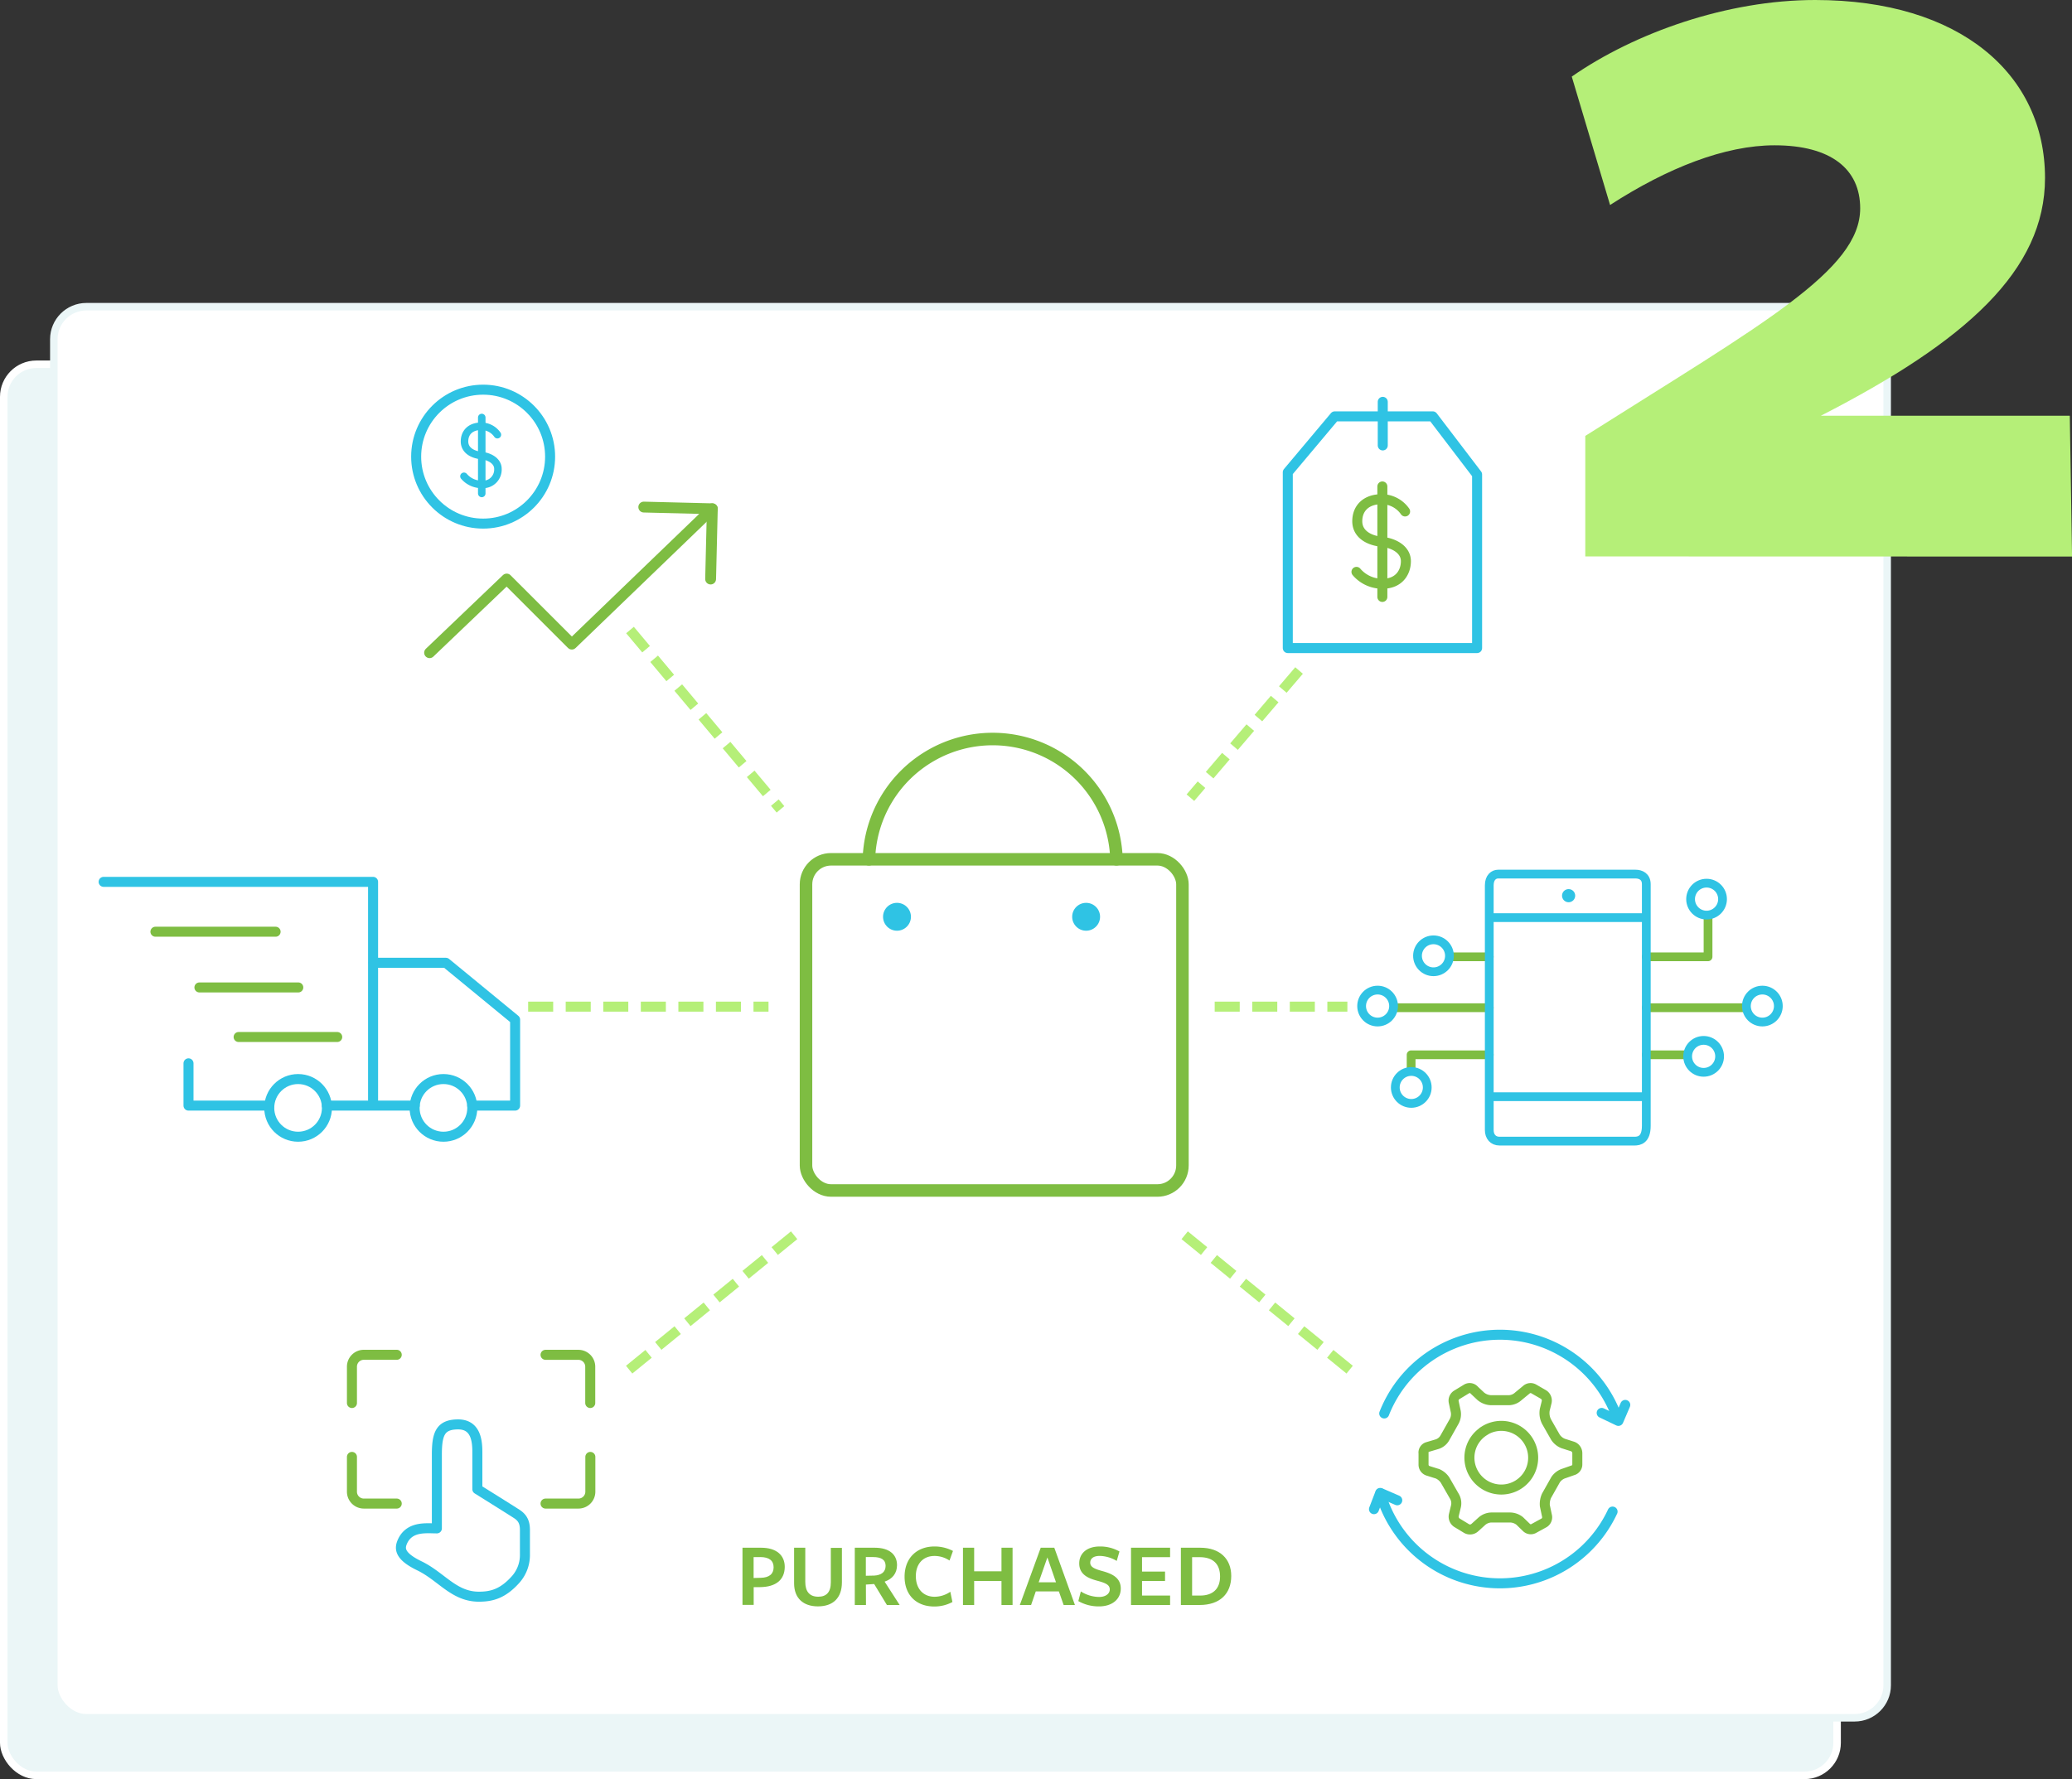 <svg xmlns="http://www.w3.org/2000/svg" viewBox="0 0 827.58 710.77"><rect x="0" y="0" width="827.58" height="710.77" fill="#333333" stroke="none"/><defs><style>.cls-1{fill:#ebf6f7;stroke:#fff;}.cls-1,.cls-15,.cls-19,.cls-2{stroke-miterlimit:10;}.cls-1,.cls-2,.cls-6,.cls-7{stroke-width:3px;}.cls-2{fill:#fff;stroke:#ebf6f7;}.cls-3{fill:#b5ef78;}.cls-11,.cls-12,.cls-13,.cls-14,.cls-15,.cls-16,.cls-17,.cls-18,.cls-19,.cls-4,.cls-5,.cls-6,.cls-7,.cls-8,.cls-9{fill:none;}.cls-11,.cls-12,.cls-14,.cls-17,.cls-18,.cls-4,.cls-5,.cls-9{stroke:#7ebd42;}.cls-11,.cls-12,.cls-13,.cls-14,.cls-16,.cls-4,.cls-5,.cls-6,.cls-7,.cls-8,.cls-9{stroke-linecap:round;}.cls-11,.cls-12,.cls-13,.cls-14,.cls-16,.cls-18,.cls-4,.cls-5,.cls-6,.cls-7,.cls-8,.cls-9{stroke-linejoin:round;}.cls-4,.cls-5{stroke-width:4.33px;}.cls-11,.cls-13,.cls-4,.cls-6{fill-rule:evenodd;}.cls-13,.cls-15,.cls-16,.cls-6,.cls-7,.cls-8{stroke:#2fc3e4;}.cls-11,.cls-12,.cls-13,.cls-17,.cls-18,.cls-19,.cls-8{stroke-width:4px;}.cls-9{stroke-width:5px;}.cls-10{fill:#2fc3e4;}.cls-14,.cls-15,.cls-16{stroke-width:3.5px;}.cls-17{stroke-miterlimit:8;}.cls-19{stroke:#b5ef78;stroke-dasharray:10 5;}.cls-20{fill:#7ebd42;}</style></defs><g id="Layer_2" data-name="Layer 2"><g id="Desktop"><g id="Solutions"><g id="SOLUTION_2" data-name="SOLUTION 2"><g id="Layer_14_copy" data-name="Layer 14 copy"><rect class="cls-1" x="1.5" y="145.53" width="732.26" height="563.74" rx="13"/><rect class="cls-2" x="21.5" y="122.53" width="732.26" height="563.74" rx="13"/></g><path class="cls-3" d="M633.18,222.3V174.15c71.1-45,109.8-66.15,109.8-90.9,0-15.75-11.7-25.2-34.2-25.2-19.8,0-42.75,9-65.7,23.85l-15.3-51.3C653,13.05,689.88,0,725,0c58,0,91.8,29.7,91.8,71.1,0,36.9-31.5,65.25-89.55,95h99.45l.9,56.25Z"/><g id="Layer_31_copy" data-name="Layer 31 copy"><g id="Layer_18_copy" data-name="Layer 18 copy"><polyline class="cls-4" points="257.13 202.58 284.51 203.26 228.39 257.33 202.38 231.33 171.58 260.76"/><line class="cls-5" x1="283.83" y1="231.33" x2="284.51" y2="203.26"/><path class="cls-6" d="M198.66,173.66a7.85,7.85,0,0,0-6.42-3.37c-4.33,0-6.71,2.52-6.71,6.06s3.19,5.27,6.65,5.63,6.7,2.24,6.7,5.34a5.94,5.94,0,0,1-6.35,6.21,9.26,9.26,0,0,1-7.22-3.25"/><line class="cls-7" x1="192.42" y1="166.79" x2="192.42" y2="197.14"/><circle class="cls-8" cx="192.97" cy="182.43" r="26.75"/><rect class="cls-9" x="321.93" y="343.3" width="150.35" height="132.31" rx="10"/><path class="cls-9" d="M347.05,343.3a49.46,49.46,0,0,1,98.88,0"/><circle class="cls-10" cx="358.27" cy="366.26" r="5.57"/><circle class="cls-10" cx="433.81" cy="366.26" r="5.57"/><path class="cls-11" d="M561.21,204.33a11.42,11.42,0,0,0-9.34-4.9c-6.3,0-9.76,3.67-9.76,8.81s4.63,7.67,9.67,8.19c5.22.55,9.75,3.26,9.75,7.77s-2.84,9-9.24,9a13.42,13.42,0,0,1-10.5-4.73"/><line class="cls-12" x1="552.13" y1="194.34" x2="552.13" y2="238.48"/><polygon class="cls-13" points="572.26 166.34 533.12 166.34 514.36 188.67 514.36 258.91 589.97 258.91 589.97 189.56 572.26 166.34"/><line class="cls-8" x1="552.29" y1="177.95" x2="552.29" y2="160.54"/><line class="cls-14" x1="697.19" y1="402.59" x2="657.55" y2="402.59"/><line class="cls-14" x1="594.82" y1="402.59" x2="557.18" y2="402.59"/><polyline class="cls-14" points="682.21 366.25 682.21 382.25 657.55 382.25"/><line class="cls-14" x1="594.82" y1="382.25" x2="579.57" y2="382.25"/><line class="cls-14" x1="673.53" y1="421.4" x2="657.55" y2="421.4"/><polyline class="cls-14" points="563.62 427.93 563.62 421.4 594.82 421.4"/><circle class="cls-10" cx="626.52" cy="357.83" r="2.63"/><path class="cls-15" d="M653.27,349.21H598.33c-1.63,0-3.5,1.27-3.5,4.47v97.8c0,2.54,1.5,4.41,4.1,4.41h53.91c1.88,0,4.71-.55,4.71-6.1V353.25C657.55,350.11,655.2,349.21,653.27,349.21Z"/><line class="cls-15" x1="594.95" y1="366.6" x2="657.25" y2="366.6"/><line class="cls-15" x1="595.01" y1="438.14" x2="657.49" y2="438.14"/><circle class="cls-16" cx="681.62" cy="359.21" r="6.38"/><circle class="cls-16" cx="703.91" cy="401.93" r="6.38"/><circle class="cls-16" cx="550.23" cy="401.93" r="6.38"/><circle class="cls-16" cx="563.68" cy="434.44" r="6.38"/><circle class="cls-16" cx="680.45" cy="422.02" r="6.38"/><circle class="cls-16" cx="572.55" cy="381.85" r="6.38"/><polyline class="cls-8" points="41.39 352.31 149.01 352.31 149.01 441.37"/><line class="cls-8" x1="165.64" y1="441.7" x2="130.55" y2="441.7"/><polyline class="cls-8" points="149.24 384.64 178.1 384.64 205.74 407.36 205.74 441.7 188.61 441.7"/><polyline class="cls-8" points="75.29 424.81 75.29 441.7 107.57 441.7"/><line class="cls-12" x1="62.08" y1="372.23" x2="110.08" y2="372.23"/><line class="cls-12" x1="79.65" y1="394.49" x2="119.14" y2="394.49"/><line class="cls-12" x1="95.31" y1="414.29" x2="134.69" y2="414.29"/><circle class="cls-8" cx="119.06" cy="442.61" r="11.52"/><circle class="cls-8" cx="177.12" cy="442.61" r="11.52"/><path class="cls-12" d="M140.57,560.51V546a4.75,4.75,0,0,1,4.75-4.75h13.14"/><path class="cls-12" d="M140.57,582.05v13.89a4.75,4.75,0,0,0,4.75,4.75h13.14"/><path class="cls-12" d="M217.9,541.26H231a4.75,4.75,0,0,1,4.75,4.75v14.5"/><path class="cls-12" d="M235.79,582.05v13.89a4.75,4.75,0,0,1-4.75,4.75H217.9"/><path class="cls-8" d="M190.66,594.53V580.28c0-4.25-.41-11.22-7.68-11.22s-8.49,4-8.49,12.13V610.6c-4.15,0-10.42-.91-13.45,4.65-1.41,2.83-2.32,6.06,6.47,10.31s13.75,12.33,23.75,12.33c5.06,0,9.61-1.11,14.86-7.07a14.7,14.7,0,0,0,3.54-10v-9.6c0-3-.91-4.85-3.23-6.37s-15.77-9.91-15.77-9.91"/><path class="cls-13" d="M552.88,564.69a49.66,49.66,0,0,1,92.35-.14c.37.94.71,1.88,1,2.83"/><path class="cls-13" d="M551.34,596.55a48.76,48.76,0,0,0,1.6,4.68,49.65,49.65,0,0,0,91.14,2.66"/><polyline class="cls-13" points="548.78 602.93 551.28 596.43 558.08 599.38"/><polyline class="cls-13" points="649.15 561.27 646.41 567.66 639.73 564.47"/><path class="cls-17" d="M592.87,571.6A12.72,12.72,0,1,1,588.79,589a12.61,12.61,0,0,1,4.08-17.36Z"/><path class="cls-18" d="M574.15,588.79l-3.84-1.21a2.56,2.56,0,0,1-1.73-2.5l0-4.42a2.32,2.32,0,0,1,1.73-2.6l3.57-1.06a5.42,5.42,0,0,0,3.26-2.64l3.62-6.42a6,6,0,0,0,.69-4l-.84-3.93a2.71,2.71,0,0,1,1.22-2.73l3.88-2.36a2.43,2.43,0,0,1,3.18.51l2.58,2.42a6.76,6.76,0,0,0,4,1.54h7.3a5.87,5.87,0,0,0,3.69-1.57l3.1-2.55a2.53,2.53,0,0,1,3.11-.34l3.75,2.16a2.85,2.85,0,0,1,1.35,3L617,563.2a7.47,7.47,0,0,0,.85,5l3.38,5.93a6.59,6.59,0,0,0,3.1,2.55l3.83,1.22a2.87,2.87,0,0,1,1.84,2.66l0,4.41a2.43,2.43,0,0,1-1.84,2.45l-3.46,1.22a6.34,6.34,0,0,0-3.36,2.48l-3.62,6.42a8,8,0,0,0-.69,4l.83,3.93a2.61,2.61,0,0,1-1.11,2.9l-4,2.19a2.46,2.46,0,0,1-3.09-.34l-2.67-2.59a6.34,6.34,0,0,0-3.94-1.38h-7.3a6,6,0,0,0-3.79,1.42l-3,2.71a2.83,2.83,0,0,1-3.12.34l-3.84-2.33a2.9,2.9,0,0,1-1.35-3l.82-3.38a5.46,5.46,0,0,0-.61-4.29l-3.68-6.41a7,7,0,0,0-3.1-2.56Z"/></g><g id="Layer_19_copy" data-name="Layer 19 copy"><line class="cls-19" x1="251.63" y1="251.7" x2="311.73" y2="323.34"/><line class="cls-19" x1="518.86" y1="267.87" x2="475.46" y2="318.68"/><line class="cls-19" x1="251.29" y1="547.19" x2="320.22" y2="491.02"/><line class="cls-19" x1="539.07" y1="547.19" x2="470.14" y2="491.02"/><line class="cls-19" x1="210.95" y1="402.16" x2="306.95" y2="402.16"/><line class="cls-19" x1="485.16" y1="402.16" x2="538.16" y2="402.16"/></g><path class="cls-20" d="M303.63,634.07l-2.6,0v7.1h-4.47V618.33H304c6.33,0,9.44,3.18,9.44,7.65C313.4,631.25,309.78,634,303.63,634.07Zm0-12H301v8.35l2.86-.07c3.4-.08,5.13-1.54,5.13-4.21S307.18,622.06,303.66,622.06Z"/><path class="cls-20" d="M326.69,641.76c-5.85,0-9.52-3.26-9.52-9.22V618.33h4.47V632c0,3.77,1.65,5.9,5.2,5.9,3.19,0,5-1.76,5-5.72v-13.8h4.43v13.8C336.25,638.36,332.77,641.76,326.69,641.76Z"/><path class="cls-20" d="M345.88,641.21h-4.47V618.33h8c5.79,0,8.87,2.74,8.87,6.95,0,3.26-1.83,5.53-4.95,6.6l6,9.33h-5.09l-5.09-8.38-3.3.22Zm3.3-11.75c2.75-.15,4.54-1.39,4.54-3.88s-1.79-3.52-5-3.52h-2.89v7.47Z"/><path class="cls-20" d="M379.24,623.45a10.7,10.7,0,0,0-6-1.83c-4.47,0-7.44,3.08-7.44,8.06s2.9,8.24,7.51,8.24a11.22,11.22,0,0,0,6.26-2l.84,4.1a15.16,15.16,0,0,1-7.28,1.79c-7,0-11.83-4.43-11.83-11.93,0-7.33,4.8-12.05,11.94-12.05a15.82,15.82,0,0,1,7.39,1.79Z"/><path class="cls-20" d="M400,641.21v-9.59H389.09v9.59h-4.47V618.33h4.47v9.41H400v-9.41h4.43v22.88Z"/><path class="cls-20" d="M429.34,641.21h-4.51l-1.9-5.42H413.7l-1.87,5.42h-4.5l8.35-22.88h5.42Zm-11-19-3.48,9.93h6.92Z"/><path class="cls-20" d="M443.25,635c0-1.9-1.72-2.6-5.09-3.51s-7.1-2.38-7.1-6.89c0-4.06,3.11-6.77,8.2-6.77a15.64,15.64,0,0,1,7.87,2l-1.1,3.77a13.84,13.84,0,0,0-6.73-2c-2.68,0-3.85,1.13-3.85,2.71,0,1.86,2.05,2.6,5.2,3.44,3.44,1,7,2.52,7,6.88,0,4.18-3.33,7.14-8.71,7.14a16.36,16.36,0,0,1-8.24-2.12l1-3.85A14,14,0,0,0,439,638C441.49,638,443.25,636.78,443.25,635Z"/><path class="cls-20" d="M451.74,641.21V618.33h15.61v3.77H456.14v5.75h9.19v3.77h-9.19v5.82h11.21v3.77Z"/><path class="cls-20" d="M479.14,641.21h-7.48V618.33h7.77c7.8,0,12.34,4.46,12.34,11.28C491.77,636.67,487.27,641.21,479.14,641.21Zm0-19.11h-3v15.34h3.26c4.83,0,7.91-2.52,7.91-7.61S484.41,622.1,479.17,622.1Z"/></g></g></g></g></g></svg>